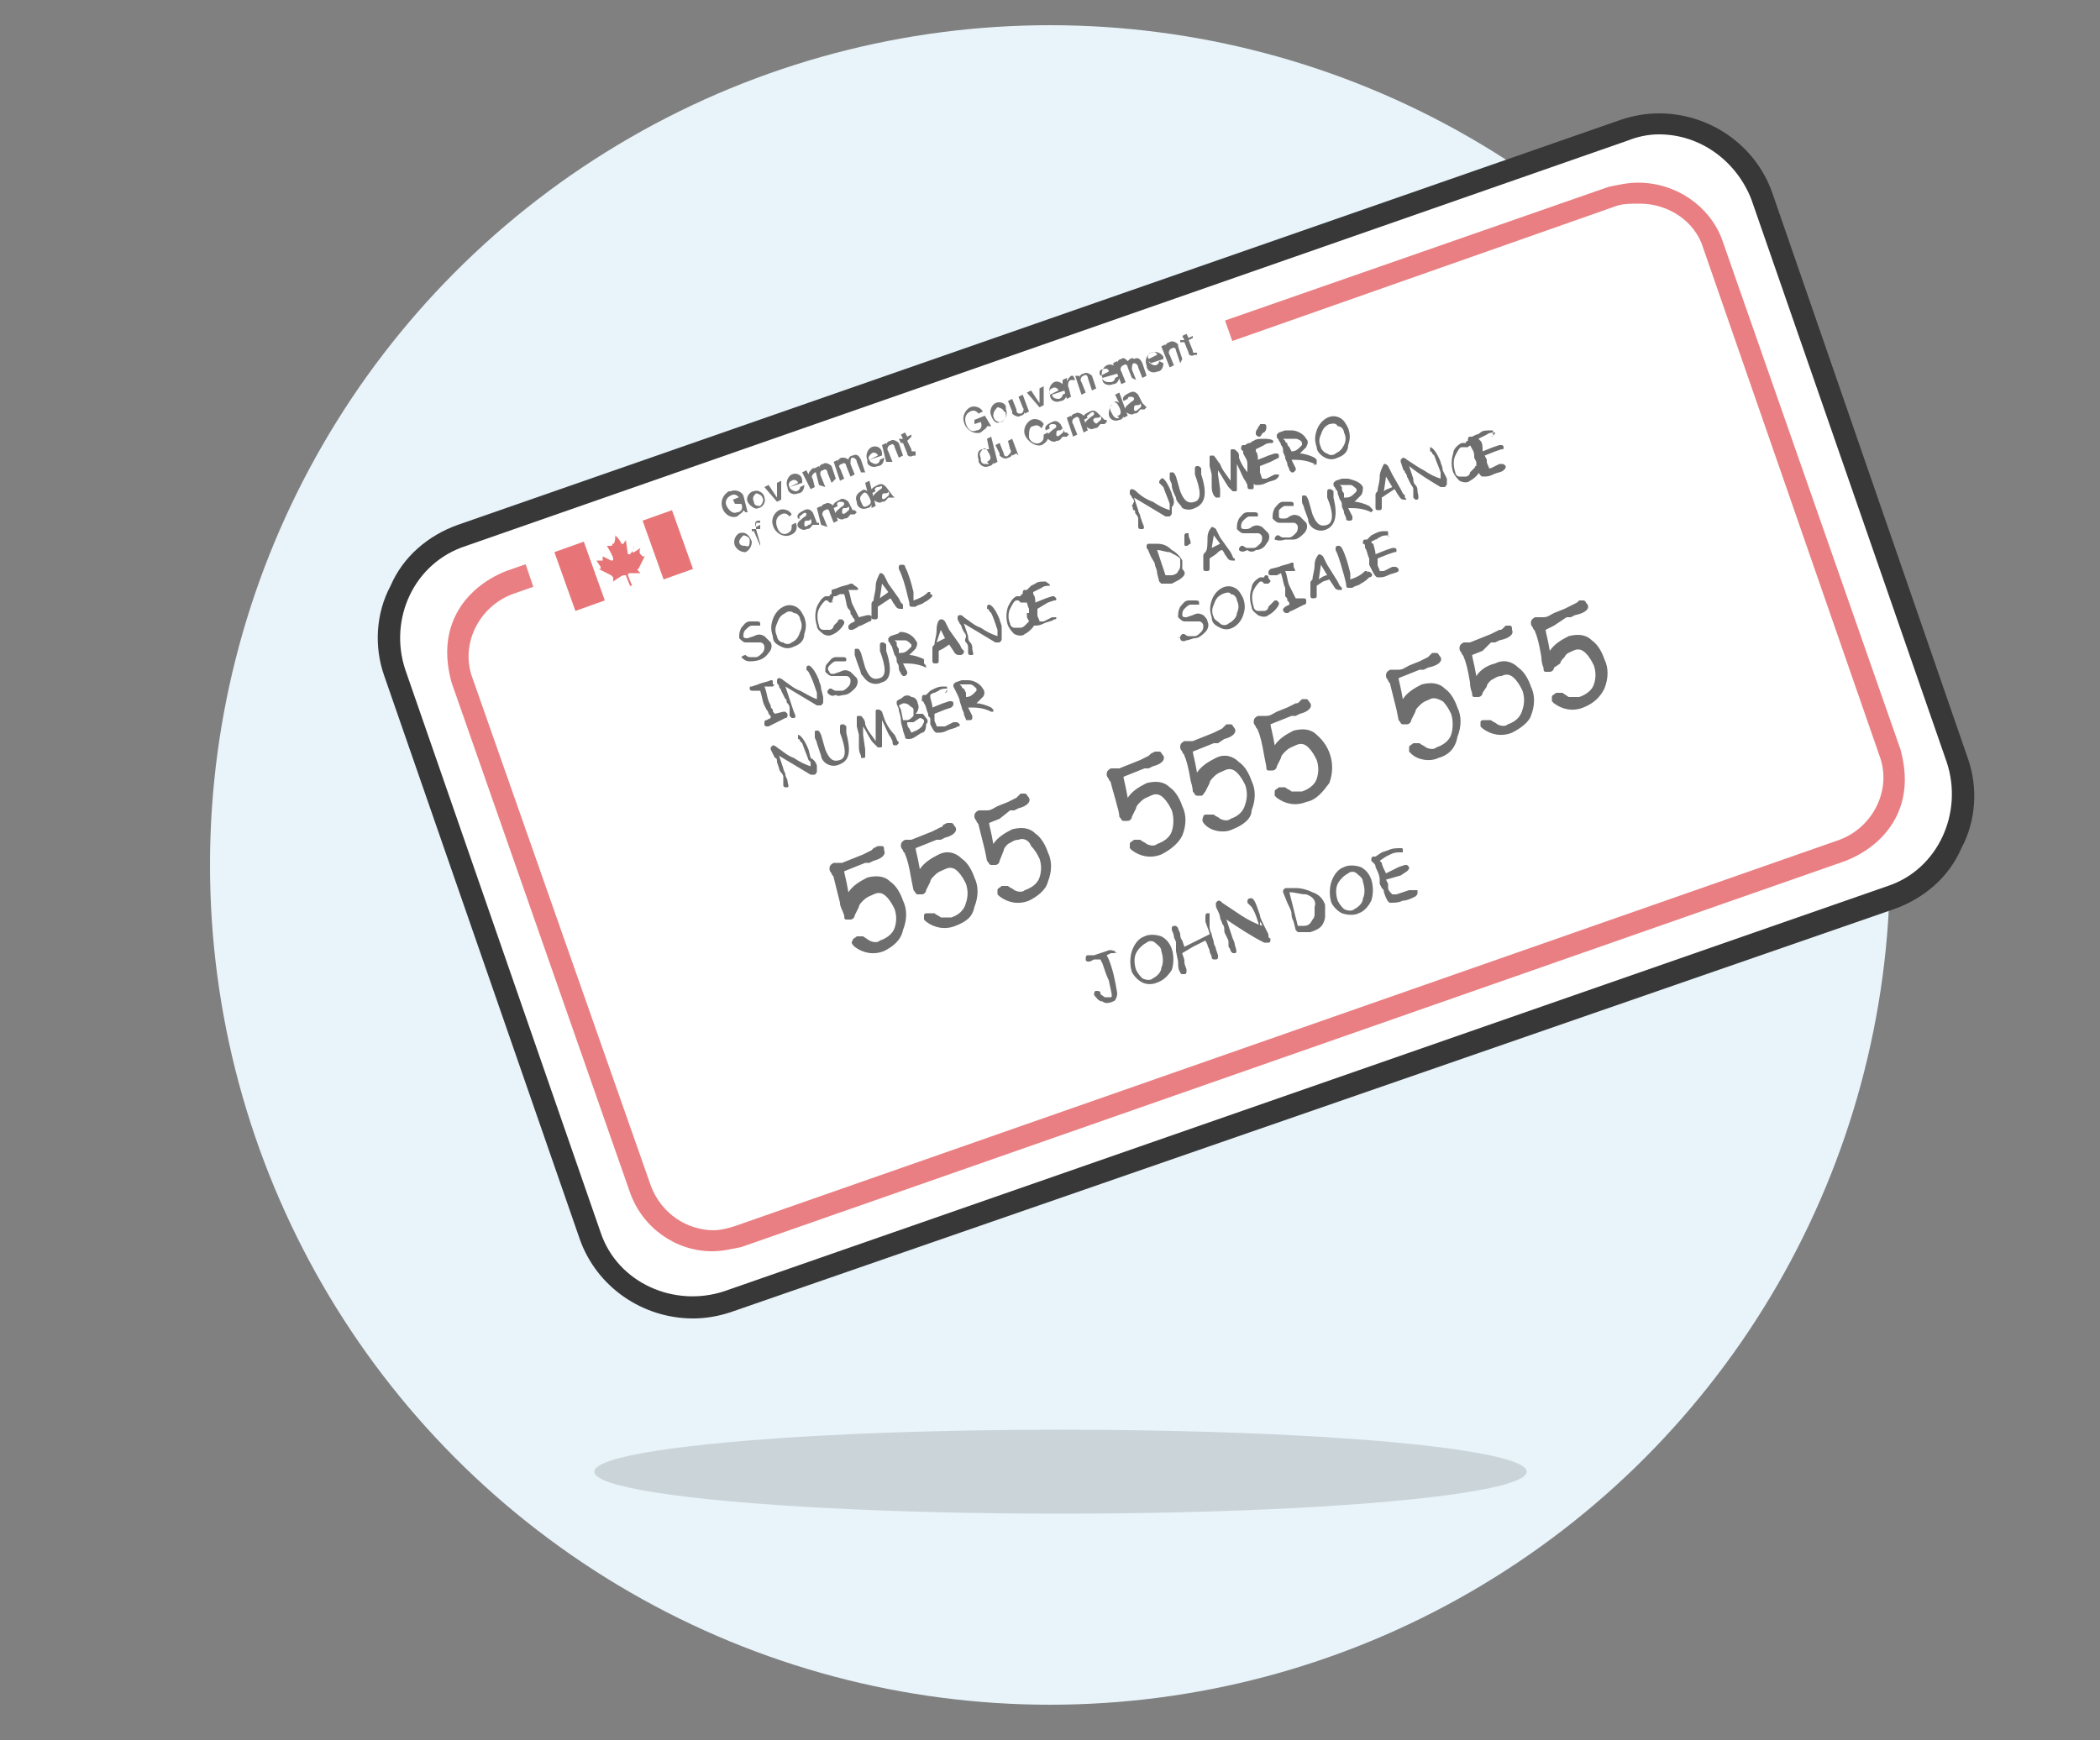 <svg version="1.1" id="Layer_1" xmlns="http://www.w3.org/2000/svg" x="0" y="0" viewBox="0 0 100 82.9" style="enable-background:new 0 0 100 82.9" xml:space="preserve"><rect x="0" y="0" width="100" height="82.9" fill="#808080" stroke="none"/><style>.st2{fill:#fff}.st6{fill:#6e6e6e}</style><g id="Layer_2_1_"><g id="Background"><circle id="New_Symbol_1-8" cx="50" cy="41.2" r="40" style="fill:#e8f4fa"/></g></g><g id="Multicolor"><ellipse cx="50.5" cy="70.1" rx="22.2" ry="2" style="opacity:.15;fill:#231f20;enable-background:new"/><path class="st2" d="M33 62.3c-2.2 0-4.1-1.4-4.9-3.4L18.8 32c-.9-2.7.5-5.6 3.2-6.6L77.3 6.2c.6-.2 1.1-.3 1.7-.3 2.2 0 4.1 1.4 4.9 3.5l9.3 26.8c.9 2.7-.5 5.6-3.2 6.5L34.7 62c-.6.2-1.1.3-1.7.3z"/><path d="M79 6.4c2 0 3.7 1.3 4.4 3.1l9.3 26.8c.8 2.4-.4 5.1-2.8 5.9L34.5 61.5c-2.4.8-5.1-.4-5.9-2.8l-9.3-26.8c-.8-2.4.4-5.1 2.9-5.9L77.5 6.7c.5-.2 1-.3 1.5-.3m0-1c-.6 0-1.2.1-1.8.3L21.8 25c-1.4.5-2.6 1.5-3.2 2.9-.7 1.3-.8 2.9-.3 4.3L27.6 59c.8 2.3 3 3.8 5.4 3.8.6 0 1.2-.1 1.8-.3l55.4-19.2c1.4-.5 2.6-1.5 3.2-2.9.7-1.3.8-2.9.3-4.3L84.4 9.2c-.8-2.3-3-3.8-5.4-3.8z" style="fill:#383838"/><g style="opacity:.5"><path class="st2" d="M33.9 59c-1.6 0-2.9-1-3.5-2.4L22 32.3c-.7-1.9.3-4 2.2-4.6L76.9 9.4c.4-.1.8-.2 1.2-.2 1.6 0 2.9 1 3.5 2.5L90 35.9c.7 1.9-.3 4-2.2 4.6L35.1 58.8c-.4.2-.8.2-1.2.2z"/><path d="M78.1 9.7c1.3 0 2.6.8 3 2.1L89.5 36c.6 1.6-.3 3.4-1.9 4L35 58.4c-.3.1-.7.2-1 .2-1.3 0-2.5-.8-3-2.1l-8.5-24.2c-.6-1.6.3-3.4 1.9-4L77 9.8c.3-.1.7-.1 1.1-.1m-.1-1c-.5 0-.9.1-1.4.2L24.1 27.2c-1 .4-1.9 1.1-2.4 2.1s-.5 2.1-.2 3.2L30 56.8c.6 1.7 2.2 2.8 3.9 2.8.5 0 .9-.1 1.4-.2L87.9 41c1-.4 1.9-1.1 2.4-2.1s.5-2.1.2-3.2L82 11.4c-.6-1.6-2.2-2.7-4-2.7z" style="fill:#d40005"/></g><path class="st2" d="m24.8 26.2 33.3-11.6 1.8 5.1-33.4 11.5-1.7-5z"/><path class="st6" d="M35.3 31.3c0-.1 0-.1 0 0 .1-.1.2-.1.2-.1s.1.1.2.1h.3c.1 0 .2-.1.3-.2.1-.1.1-.2.1-.3 0-.1-.1-.2-.2-.2h-.7c-.1 0-.2-.1-.3-.2 0-.2 0-.3.1-.5.1-.1.2-.3.4-.3h.3c.1 0 .2 0 .2.1v.1h-.4c-.1 0-.2.1-.3.2-.1.1-.1.2-.1.3 0 .1.1.1.2.1l.3-.1c.2-.1.3-.1.5 0l.3.3c.1.2 0 .4-.1.5-.2.3-.5.4-.9.4-.2 0-.3-.1-.4-.2zm2.5-.5c-.2.1-.4.1-.6 0-.2-.1-.4-.2-.4-.5-.1-.3-.1-.5 0-.8.1-.3.3-.5.5-.6.2-.1.4-.1.6 0 .2.1.3.3.4.5.1.3.1.5 0 .8 0 .3-.2.5-.5.6zm-.4-1.6c-.2.1-.3.2-.4.5-.1.2-.1.4 0 .6 0 .1.1.3.3.3.1.1.3.1.4 0 .2-.1.3-.2.4-.5.1-.2.1-.4 0-.6 0-.1-.1-.3-.3-.3-.1-.1-.3-.1-.4 0zm2.2-.5h-.1l-.1-.1h-.1c-.1.1-.2.2-.3.4-.1.2-.1.5 0 .8 0 .1.1.2.2.2h.3c.1 0 .2-.1.2-.2l.2-.2s0-.1.1-.1h.1l.1.1v.1c-.1.2-.3.4-.5.5-.2.1-.3.1-.5 0-.1-.1-.3-.2-.3-.4-.1-.3-.1-.6 0-.9.1-.2.2-.4.4-.5h.2s0-.1.1-.1c0 0 .1 0 .1.1l-.1.3c.1-.1.1 0 0 0zm1.2-.6h-.4c.1.2.1.5.2.7l.1.2.1.2.1.2.4-.1h.1s.1 0 .1.1v.1s0 .1-.1.1l-.2.1-.2.1c-.1 0-.2.1-.2.1l-.2.1h-.1s-.1 0-.1-.1v-.1l.1-.1.2-.1c0-.1 0-.1-.1-.2 0-.1-.1-.1-.1-.2s0-.1-.1-.2-.1-.4-.2-.7H40l-.2.1h-.1s-.1 0-.1-.1v-.2l.3-.1c.2-.1.4-.1.6-.2.1 0 .1 0 .2.1.2.1.2.2.1.2zm2.1.9c-.1 0-.2 0-.3-.2-.1-.1-.1-.2-.2-.3l-.3.2-.3.2v.5s0 .1-.1.1h-.1s-.1 0-.1-.1v-.6c0-.1 0-.1.1-.2 0-.2.1-.4.1-.7 0-.2.1-.4.2-.6.1 0 .1 0 .2.1l.2.4.5.7.1.2.1.1v.2h-.1zm-.9-1.2-.1.7c.1-.1.3-.2.4-.3l-.3-.4zm2.4.6c-.1.1-.2.2-.4.3-.1.1-.3.1-.4.2h-.2c-.1 0-.1-.1-.1-.2l-.1-.4c-.1-.4-.2-.8-.4-1.2V27s0-.1.1-.1h.1s.1 0 .1.1c.2.4.3.8.4 1.2v.4c.3-.1.5-.2.7-.4h.1v.1s.1 0 .1.1zm-7.6 4.3h-.4c.1.2.1.4.2.7l.1.2c0 .1 0 .1.1.2 0 .1 0 .1.1.2l.4-.1h.1l.1.1v.1s0 .1-.1.1l-.2.1-.2.1-.2.1-.2.1h-.1s-.1 0-.1-.1v-.1s0-.1.1-.1l.2-.1c0-.1 0-.1-.1-.2 0 0 0-.1-.1-.2l-.1-.2c-.1-.2-.1-.4-.2-.7h-.4s-.1 0-.1-.1 0-.1.1-.1l.3-.1c.2-.1.4-.1.6-.2.1 0 .1 0 .1.1v.1c.1 0 .1 0 0 .1zm2.4.5v.2c0 .1 0 .1-.1.2h-.2l-1.5-.9.1.3.1.3.1.3.1.3c.1.2.1.3 0 .3h-.1l-.1-.1v-.4s0-.1-.1-.2 0-.2-.1-.2l-.1-.2-.1-.2c0-.1-.1-.1-.1-.2s-.1-.1-.1-.2v-.1s0-.1.1-.1c0 0 .1 0 .2.1.3.2.5.4.8.5.2.1.5.3.8.4V33c-.1-.3-.2-.6-.3-.8l-.1-.2-.1-.1c0-.1 0-.2.1-.2s.3.2.5.7c0 .1.1.2.1.4l.1.4zm.2-.2c0-.1 0-.1.1-.2h.1s.1.1.2.1h.3c.1 0 .2-.1.3-.2.1-.1.1-.2.1-.3 0-.1-.1-.2-.2-.2h-.7c-.1 0-.2-.1-.3-.2 0-.2 0-.3.1-.4.1-.1.2-.3.4-.3h.3c.1 0 .2 0 .2.1s0 .1-.1.1h-.4c-.1 0-.2.1-.3.2-.1.1-.1.2 0 .3 0 .1.1.1.2.1l.3-.1c.2-.1.3-.1.5 0l.3.3c.1.2 0 .4-.1.5-.1.1-.3.3-.5.3-.1 0-.3.1-.4 0-.2.1-.3 0-.4-.1zm2.6-.5c-.2.1-.4.1-.6 0-.2-.1-.3-.3-.4-.4 0-.1-.1-.3-.2-.6l-.1-.3V31c0-.1 0-.1.1-.1s.1 0 .2.2l.2.7c.2.5.4.6.7.5s.3-.5 0-1.3V30.7s0-.1.1-.1.1 0 .2.1V31c.3.9.2 1.4-.2 1.5zm2.1-.7c-.1 0-.1 0 0 0-.4-.2-.8-.2-1.1-.2l.1.2.1.2v.1l-.1.1H43l-.1-.1c0-.1-.1-.1-.1-.3s-.1-.2-.1-.3 0-.2-.1-.3l-.1-.3s0-.1-.1-.2c0-.1-.1-.1-.1-.2v-.1l.1-.1.3-.1c.1 0 .1-.1.2-.1.3 0 .6.2.7.4.1.1.1.2 0 .4l-.3.3c.2 0 .5.1.7.2v.2c.1.1.1.1.1.2zm-1.3-1.3h-.2l.1.1v.1c0 .1.1.2.1.2v.2h.1c.2 0 .3-.1.4-.2l.1-.1v-.1c-.1-.1-.2-.2-.3-.2h-.3zm2.9.7c-.1 0-.2 0-.3-.2l-.2-.3-.3.2-.2.1v.5s0 .1-.1.1h-.1s-.1 0-.1-.1v-.6c0-.1 0-.1.1-.2 0-.2.1-.4.1-.7s.1-.5.2-.5.1 0 .2.1l.2.4.5.7.1.2.1.1v.1c-.1.1-.1.1-.2.1zm-.9-1.2-.2.6.4-.2-.2-.4zm2.9.2v.2c0 .1 0 .1-.1.2h-.2l-1.5-.9.1.3.1.3c0 .1 0 .2.1.3s.1.2.1.3.1.3 0 .3h-.1s-.1 0-.1-.1V30.8s0-.1-.1-.2 0-.2 0-.3c0-.1-.1-.2-.1-.2l-.1-.2c0-.1-.1-.2-.1-.2l-.1-.2v-.1s0-.1.1-.1.1 0 .2.1c.3.2.5.4.8.5.3.2.5.3.8.4V30c-.1-.3-.2-.6-.3-.8l-.1-.1s0-.1-.1-.1c0-.1 0-.2.1-.2s.3.2.5.7c0 .1.1.2.1.4v.3zm1-1.5h-.1l-.1-.1h-.1c-.1 0-.2.2-.3.4-.1.2-.1.5 0 .7 0 .1.1.2.2.2h.3c.1 0 .2-.1.2-.1l.2-.2s0-.1.1-.1h.1s.1 0 .1.1v.1c-.1.2-.3.4-.5.5-.1.1-.3.1-.5 0-.1-.1-.2-.2-.3-.4-.1-.3-.1-.6 0-.9.1-.2.2-.4.4-.5h.2s0-.1.1-.1.1 0 .1.1.1.1.1.2v.1h-.2zm1.3-.8c-.1 0-.3 0-.4.1l-.2.1-.2.1v.1c.1.1.1.3.1.4l.5-.2.3-.1h.1l.1.1c0 .1 0 .1-.1.1l-.3.1-.5.3v.3c0 .1.1.2.1.3h.2l.2-.1.2-.1h.2c0 .1 0 .1-.1.1-.1.1-.3.1-.5.2s-.3.1-.5.1c-.1 0-.2-.2-.3-.4v-.2h.1V29c-.1-.2-.1-.4-.2-.5v-.1s0-.1-.1-.1c0-.1 0-.2.1-.2h.1l.2-.2.2-.1c.1-.1.3-.1.5-.1.1.1.2.1.2.2zm-11.1 8.6v.2c0 .1 0 .1-.1.2h-.2l-1.5-.9.1.3.1.3c0 .1.1.2.1.3s.1.2.1.3.1.3 0 .3h-.1s-.1 0-.1-.1V37s0-.1-.1-.2-.1-.2-.1-.2l-.1-.3c0-.1 0-.2-.1-.2l-.1-.2-.1-.2v-.1l.1-.1s.1 0 .2.1c.3.2.5.4.8.5.3.2.5.3.8.4v-.2l-.1-.1c-.1-.3-.2-.5-.3-.8l-.1-.1s0-.1-.1-.1V35c.1 0 .3.2.5.7l.1.4c.2.1.3.3.3.4zm1.1-.1c-.2.1-.4.1-.6 0-.2-.1-.3-.3-.3-.4l-.2-.6c0-.1-.1-.2-.1-.3v-.2c0-.1 0-.1.1-.1s.1 0 .2.2l.2.7c.2.5.4.6.7.5s.3-.5 0-1.3V34.6s0-.1.1-.1.1 0 .2.1V34.9c.2.8.2 1.3-.3 1.5zm2.7-.9h-.1c-.1 0-.1-.1-.1-.2l-.1-.2c-.1-.1-.2-.4-.4-.8v1.2c0 .1 0 .1-.1.1h-.1l-.1-.1-.1-.1c-.2-.2-.3-.5-.5-.8v.4l.1.7v.3c0 .1 0 .1-.1.1H41V36c-.1-.2-.1-.3-.1-.5V35l-.1-.4v-.4c0-.1 0-.1.1-.1h.1c.1.1.2.2.2.4.1.3.3.5.5.8v-1.4c0-.1 0-.1.1-.1s.1 0 .2.1l.1.3c.1.3.3.6.5.8l.1.2c0 .1.1.1.1.2l-.1.1c.1 0 .1 0 0 0zm1.2-.6c-.2.1-.4.3-.6.3h-.1s-.1 0-.1-.1l-.1-.3c0-.1-.1-.3-.1-.5s-.1-.4-.1-.5c0-.1-.1-.2-.1-.3v-.1c.1-.1.2-.1.3-.2.1-.1.3-.1.4 0 .2 0 .3.2.3.3.1.2 0 .4-.1.5h.3c.1 0 .1.1.2.2s.1.2 0 .3c0 .3-.1.4-.2.4zm-.9-1.4-.2.1.1.2.1.5h.2c.1 0 .2-.1.3-.2v-.3c0-.1-.1-.1-.2-.2s-.2-.1-.3-.1zm.5.9h-.3c0 .1 0 .2.1.3l.1.2c.2-.1.3-.1.5-.3l.1-.2v-.1s-.1-.1-.2-.1l-.3.2zm1.6-1.6c-.1 0-.3 0-.4.1l-.2.1c-.1 0-.2.1-.2.1v.1c0 .1.1.3.1.5l.5-.2.3-.1h.1s.1 0 .1.1 0 .1-.1.2l-.3.1-.5.2V34.3c0 .1.1.2.1.3h.4l.2-.1.2-.1h.1c.1 0 .1 0 .2.1 0 .1 0 .1-.1.1-.1.1-.3.1-.5.2s-.3.1-.5.1c-.1 0-.2-.2-.3-.4v-.2c0-.1 0-.1-.1-.2V34c-.1-.2-.1-.4-.2-.5 0 0 0-.1-.1-.1v-.1c0-.1 0-.2.1-.2h.1l.2-.2.2-.1c.2-.1.3-.1.5-.1.1 0 .1 0 .1.1v.1c0 .1-.1.1-.1.1s.1-.1.1-.2zm2.1 1.1c-.4-.2-.7-.2-1.1-.2l.1.2.1.2v.1s0 .1-.1.1H46c0-.1-.1-.2-.1-.3s-.1-.2-.1-.3l-.1-.3c0-.1-.1-.3-.1-.3l-.1-.2-.1-.2v-.1l.1-.1.3-.1h.3c.3 0 .6.2.7.4.1.1.1.3 0 .4l-.3.3c.2 0 .5.1.7.2l.1.1v.1h-.1zm-1.3-1.3h-.2l.1.1s0 .1.1.1l.1.2v.2c.2 0 .3-.1.4-.2l.1-.1v-.1c-.1-.1-.2-.2-.3-.2h-.3zm9.9-8.4v.2c0 .1 0 .1-.1.2h-.2l-1.5-.9.1.3.1.3c0 .1.1.2.1.3l.1.3c.1.2.1.3 0 .3h-.1s-.1 0-.1-.1v-.4s0-.1-.1-.2 0-.2-.1-.2 0-.1-.1-.2l.1-.2c0-.1 0-.1-.1-.2 0-.1-.1-.1-.1-.2v-.1s0-.1.1-.1c0 0 .1 0 .2.1.2.2.5.4.8.5.3.2.5.3.8.4V24c-.1-.3-.2-.5-.3-.8l-.1-.1-.1-.1c0-.1 0-.1.1-.2s.3.2.5.7c0 .1.1.2.1.4s-.1.2-.1.3zm1.1 0c-.2.1-.4.1-.6 0-.1-.2-.3-.3-.3-.5-.1-.2-.2-.4-.2-.6 0-.1-.1-.2-.1-.3v-.2c0-.1 0-.1.1-.1s.1 0 .2.2l.2.7c.2.5.4.6.7.5s.3-.5 0-1.3V22.3s0-.1.1-.1.1 0 .2.1V22.6c.3.9.2 1.4-.3 1.6zm2.7-.9h-.1c-.1 0-.1-.1-.1-.2l-.1-.2c-.1-.1-.2-.4-.4-.8v1.2c0 .1 0 .1-.1.1h-.1l-.1-.1-.1-.1c-.2-.3-.3-.5-.5-.8v.2l.1.7v.3c0 .1 0 .1-.1.1h-.1l-.1-.1c-.1-.2-.1-.3-.1-.5v-.5l-.1-.4v-.4c0-.1 0-.1.1-.1h.1c.1.1.2.3.3.4.1.3.3.5.5.8v-1.4c0-.1 0-.1.1-.1s.1 0 .2.1.1.1.1.3c.1.3.3.6.5.8l.1.2.1.2v.1c0 .2 0 .2-.1.2zm1-2.2c-.1 0-.3 0-.4.1l-.2.1-.2.1v.1c.1.1.1.3.1.4l.5-.2.3-.1h.1s.1 0 .1.1v.1l-.4.2-.5.2V22.5l.1.3h.2l.2-.1.2-.1h.2c0 .1 0 .1-.1.2s-.3.1-.5.2-.3.1-.5.1c-.1 0-.2-.2-.3-.4l-.1-.2v-.4c0-.2-.1-.3-.2-.5v-.1l-.1-.1c0-.1 0-.2.1-.2h.1c.1-.1.2-.1.2-.1.1 0 .1-.1.2-.1.1-.1.3-.1.5-.1.4 0 .5.1.4.2.1 0 .1 0 0 0zm-.6-.3s-.1 0 0 0c-.1 0-.1 0-.2-.1v-.1c0-.1.1-.2.1-.2 0-.1.1-.1.1-.2h.2s.1 0 .1.1v.1c0 .1-.1.2-.1.2-.1 0-.1.1-.2.2zm2.6 1.3c0 .1-.1.1 0 0-.4-.2-.8-.2-1.1-.2l.1.2.1.2v.1l-.1.1h-.1l-.1-.1c0-.1-.1-.2-.1-.3 0-.1-.1-.2-.1-.3 0-.1-.1-.2-.1-.3 0-.1 0-.2-.1-.3 0 0 0-.1-.1-.2 0-.1-.1-.1-.1-.2v-.1l.1-.1.3-.1h.3c.3 0 .6.2.7.4.1.1.1.2 0 .4l-.3.3c.2 0 .5.1.7.2l.1.1v.1c0 .1 0 .2-.1.1 0 .1 0 0 0 0zm-1.3-1.2h-.2l.1.1s0 .1.1.1c0 .1 0 .1.1.2l.1.2c.2 0 .3-.1.4-.2l.1-.1v-.1c0-.1-.2-.2-.3-.2h-.4zm2.4.9c-.2.1-.4.1-.6 0-.2-.1-.4-.3-.4-.5-.1-.3-.1-.5 0-.8.1-.3.3-.5.5-.6.2-.1.4-.1.6 0 .2.1.3.3.4.5.1.3.1.5 0 .8 0 .3-.2.5-.5.6zm-.4-1.6c-.2.1-.3.2-.4.5-.1.2-.1.4 0 .6 0 .1.2.3.3.3.1.1.3.1.4 0 .2-.1.3-.2.4-.4.1-.2.1-.4 0-.6 0-.1-.1-.3-.3-.3-.1-.2-.3-.1-.4-.1zm-7 7.3c-.1.1-.3.2-.5.3h-.5l-.1-.1-.1-.4c0-.2-.1-.3-.1-.4s-.1-.2-.2-.4-.1-.3-.2-.4V26s0-.1.1-.1h.4c.3 0 .5.1.7.3.2.1.4.3.5.5v.4c.2.2.1.3 0 .4zm-.6-1.2c-.2 0-.4-.1-.6-.1l.1.3.1.3.2.6h.3c.1 0 .3-.1.3-.2.1-.1.1-.2.1-.3v-.3c-.1-.1-.3-.2-.5-.3zm.8-.3c-.1 0-.1 0-.1-.1v-.4s0-.1.1-.1h.1v.1c0 .1.1.2.1.4-.1 0-.1.1-.2.1zm2.2.7c-.1 0-.2 0-.3-.2-.1-.1-.1-.2-.2-.3-.1 0-.2.1-.3.2l-.3.2v.5s0 .1-.1.1h-.1s-.1 0-.1-.1v-.6c0-.1 0-.1.1-.2s.1-.4.1-.7.2-.5.2-.5.1 0 .2.1l.2.4.5.7.1.2c0 .1.1.1.1.1v.1h-.1zm-.9-1.2-.1.6.4-.2-.3-.4zm1.2.7c0-.1 0-.1.1-.2h.1s.1.1.2.1h.3c.1 0 .2-.1.3-.2.1-.1.1-.2.1-.3 0-.1-.1-.2-.2-.2h-.7c-.1 0-.2-.1-.3-.2 0-.2 0-.3.1-.5.1-.1.2-.3.4-.3h.3c.1 0 .2 0 .2.1v.1h-.4c-.1 0-.2.1-.3.2-.1.1-.1.2-.1.3 0 .1.1.1.2.1s.2 0 .3-.1c.2-.1.3-.1.5 0l.3.3c.1.2 0 .4-.1.5-.1.2-.3.3-.5.3-.1.1-.3.1-.4 0-.2.1-.3.1-.4 0zm1.7-.5c-.1-.1-.1-.1 0 0 0-.1 0-.1.1-.2h.1s.1.1.2.1h.3c.1 0 .2-.1.3-.2.1-.1.1-.2.1-.3 0-.1-.1-.2-.2-.2h-.7c-.1 0-.2-.1-.3-.2 0-.2 0-.3.1-.5.1-.1.2-.3.4-.3h.3c.1 0 .2 0 .2.1v.1h-.4c-.1 0-.2.1-.3.2v.3c0 .1.1.1.2.1s.2 0 .3-.1c.2-.1.3-.1.5 0l.3.3c.1.2 0 .4-.1.5-.1.1-.3.3-.5.3h-.4c-.3.1-.5 0-.5 0zm2.5-.5c-.2.1-.4.1-.6 0-.2-.1-.3-.3-.3-.4 0-.1-.1-.3-.2-.6 0-.1-.1-.2-.1-.3v-.2c0-.1 0-.1.1-.1s.1 0 .2.2l.2.7c.2.5.4.6.7.5s.3-.6 0-1.3V23.4s0-.1.1-.1.1 0 .2.1V23.7c.2.8.1 1.3-.3 1.5zm2.1-.8c-.1 0-.1 0 0 0-.4-.2-.8-.2-1.1-.2l.1.2.1.2v.1s0 .1-.1.1h-.1s-.1 0-.1-.1-.1-.2-.1-.3-.1-.2-.1-.3 0-.2-.1-.3l-.1-.3c0-.1 0-.1-.1-.2 0-.1-.1-.1-.1-.2V23l.1-.1.3-.1h.3c.4.1.6.2.7.4 0 .1 0 .3-.1.4l-.3.3c.2 0 .5.1.7.2l.1.1c.1.1.1.1 0 .2.1 0 0 0 0 0zM64 23.1h-.2l.1.1v.1c0 .1.1.2.1.2v.2h.1c.2 0 .3-.1.4-.2l.1-.1v-.1c-.1-.1-.2-.2-.3-.2H64zm2.9.7c-.1 0-.2 0-.3-.2-.1-.1-.1-.2-.2-.3l-.3.2-.3.2v.5s0 .1-.1.1h-.1s-.1 0-.1-.1v-.6c0-.1 0-.1.1-.2 0-.2.1-.4.1-.7 0-.2.1-.4.2-.6.1 0 .1 0 .2.1l.2.4.4.7.1.2.1.1v.1c.1.1.1.1 0 .1zm-.9-1.1-.1.7c.1-.1.2-.1.4-.2l-.3-.5zm2.9.1v.2c0 .1 0 .1-.1.2h-.2c-.5-.3-1-.6-1.5-1l.1.3.1.3c0 .1 0 .2.1.3s.1.2.1.3.1.3 0 .4h-.1l-.1-.1v-.4s0-.1-.1-.2l-.1-.2-.1-.2c0-.1-.1-.2-.1-.2 0-.1-.1-.1-.1-.2l-.1-.3v-.1l.1-.1s.1 0 .2.1c.3.2.6.4.8.5.3.2.5.3.8.4v-.3c-.1-.3-.2-.5-.3-.8l-.1-.1s0-.1-.1-.1v-.2c.1 0 .3.2.5.7 0 .1.1.2.1.4l.2.4zm1-1.5H69.6c-.1 0-.2.2-.3.4-.1.2-.1.5 0 .8 0 .1.1.2.2.2h.3c.1 0 .2-.1.2-.2l.2-.2c.1-.1 0-.1.1-.1h.1s.1 0 .1.1v.1c-.1.2-.3.4-.5.5-.1.1-.3.1-.5 0-.1-.1-.2-.2-.3-.4-.1-.3-.1-.6 0-.9 0-.2.2-.4.4-.5h.2s0-.1.1-.1.1 0 .1.1.1.1.1.2c-.1-.1-.1-.1-.2 0 .1 0 0 0 0 0zm1.3-.7c-.1 0-.3 0-.4.1l-.2.1-.2.1.1.1c.1.1.1.3.1.5l.5-.2.3-.1h.1s.1 0 .1.1 0 .1-.1.1l-.3.1-.5.2.1.2v.1c0 .1.1.2.1.3h.1l.2-.1.2-.1h.1c.1 0 .1 0 .2.1 0 .1 0 .1-.1.2s-.3.1-.5.2-.3.1-.5.1c-.1 0-.2-.2-.3-.4V22l-.1-.2v-.1c0-.2-.1-.3-.2-.5l-.1-.1V21c0-.1 0-.2.1-.2h.1l.2-.1c.1 0 .2-.1.2-.1.1-.1.3-.1.5-.1.1 0 .1 0 .1.1v.1c0 .1-.1.1-.1.1.2-.1.2-.2.2-.2zm-15 9.8c-.1 0-.1-.1 0 0 0-.1 0-.1.1-.2h.1s.1.1.2.1h.3c.1 0 .2-.1.3-.2.1-.1.1-.2.1-.3 0-.1-.1-.2-.2-.2h-.7c-.1 0-.2-.1-.3-.2 0-.2 0-.3.1-.5.1-.1.2-.3.4-.3h.3c.1 0 .2 0 .2.1v.1h-.4c-.1 0-.2.1-.3.2-.1.1-.1.2-.1.3 0 .1.1.1.2.1l.3-.1c.2-.1.3-.1.5 0 .1.1.2.2.2.3.1.2 0 .4-.1.5-.1.1-.3.3-.5.3-.1 0-.3.1-.4.1-.2.1-.3 0-.3-.1zm2.5-.5c-.2.1-.4.1-.6 0-.2-.1-.4-.2-.4-.5-.1-.3-.1-.5 0-.8.1-.3.3-.5.5-.6.2-.1.4-.1.6 0 .2.1.3.3.4.5.1.3.1.5 0 .8-.1.3-.3.5-.5.6zm-.5-1.6c-.2.1-.3.2-.4.5-.1.2-.1.4 0 .6 0 .1.2.2.3.3.1.1.3.1.4 0 .2-.1.4-.3.4-.5.1-.2.1-.4 0-.6 0-.1-.1-.3-.3-.3 0-.1-.2-.1-.4 0zm2.2-.5h-.2l-.1-.1H60c-.1.1-.2.2-.3.4-.1.2-.1.5 0 .8 0 .1.1.2.2.2h.3c.1 0 .2-.1.2-.2l.2-.2.1-.1h.1l.1.1v.1c-.1.2-.3.4-.5.5-.1.1-.3.1-.5 0-.1-.1-.3-.2-.3-.4-.1-.3-.1-.6 0-.9 0-.2.2-.4.4-.5h.2s0-.1.1-.1c0 0 .1 0 .1.1s.1.1.1.2l-.1.1c.1 0 .1 0 0 0zm1.2-.6h-.4c.1.2.1.5.2.7l.1.2.1.2.1.2h.4s.1 0 .1.1v.1s0 .1-.1.1l-.2.1-.2.1-.2.1c-.1 0-.1.1-.2.1h-.1l-.1-.1V29l.1-.1.2-.1c0-.1 0-.1-.1-.2 0-.1 0-.1-.1-.2V28c-.1-.2-.1-.4-.2-.7l-.2.1H60.5s-.1 0-.1-.1 0-.1.1-.2l.4-.1c.2-.1.4-.1.6-.2.1 0 .1 0 .1.1v.1c.1.2.1.2 0 .2zm2.2.9c-.1 0-.2 0-.3-.2l-.2-.3-.3.1-.3.2v.5c0 .1-.1.1-.2.1 0 0-.1 0-.1-.1v-.6c0-.1 0-.1.1-.2 0-.2.1-.4.1-.7s.2-.5.2-.5.1 0 .2.1l.2.4.5.8.1.2.1.1v.1h-.1zm-.9-1.2-.1.7c.1-.1.3-.2.4-.2l-.3-.5zm2.3.6c-.1.1-.2.2-.4.3-.1.1-.3.1-.4.2h-.2c-.1 0-.1-.1-.1-.2l-.1-.4c-.1-.3-.2-.8-.4-1.2v-.1s0-.1.1-.1h.1l.1.1c.2.4.3.8.4 1.2v.3c.3-.1.5-.2.7-.4h.1v.1c0-.1.1-.1.2 0s0 .2-.1.2zm.9-2c-.1 0-.3 0-.4.1-.1 0-.1.1-.2.1l-.2.1s0 .1.1.1c0 .1.1.3.1.5l.5-.2.3-.1h.1s.1 0 .1.1 0 .1-.1.1l-.3.1-.5.2v.3c0 .1.1.2.1.3h.2l.2-.1.2-.1h.1c.1 0 .1 0 .2.1v.1c-.1.1-.3.1-.5.2s-.3.1-.5.1c-.1 0-.2-.2-.3-.4l-.1-.2V26.6c-.1-.2-.1-.4-.2-.5V26s0-.1-.1-.1c0-.1 0-.2.1-.2h.1l.2-.2.2-.1c.2-.1.3-.1.5-.1.1 0 .1 0 .1.1v.1c.1.1 0 .1 0 0z"/><path d="m33 27.1-1.4.5-1-2.8 1.4-.5 1 2.8zm-3.7-1.6s0 .4-.1.4 0 .1-.1.1h-.2s.3.5.3.6 0 .1-.1.1l-.4-.2v.2h-.3l.2.3v.1h-.1l.6.3.1.1v.2s.4-.3.5-.3h.1l.2.5h.1l-.2-.5s0-.1.1-.1h.5l-.1-.1c-.1-.1 0-.1 0-.1l.3-.6h-.1l-.1-.1c-.1-.1 0-.3 0-.3l-.3.2h-.1l.1-.3c0 .1-.1.3-.2.4h-.1l-.1-.7c0 .1-.1.1-.1.2h-.1c-.1-.2-.2-.3-.3-.4zm-.5 3.1-1-2.8-1.4.5 1 2.8 1.4-.5z" style="opacity:.54;fill:#d40005;enable-background:new"/><path d="M35.6 24.4h-.1l-.1-.1c0 .1-.2.2-.3.3-.3.1-.6-.1-.7-.4-.1-.3 0-.6.3-.8h.1c.2-.1.5 0 .6.2l-.2.1c-.1-.1-.2-.2-.4-.1s-.3.3-.2.5c.1.2.3.4.5.3.2 0 .3-.2.2-.4H35l-.1-.2.5-.2.2.8zm0-.5c-.1-.2.1-.5.3-.5.2-.1.5.1.5.3.1.2-.1.5-.3.5-.1.1-.4-.1-.5-.3.1 0 .1 0 0 0zm.7-.2c0-.1-.2-.2-.3-.2-.1.1-.2.2-.1.4 0 .2.2.2.3.2.1-.1.2-.3.1-.4zm.1-.5.2-.1.4.6V23l.2-.1v.9l-.2.1-.6-.7zm1.2 0c0 .1.2.2.3.2.1 0 .2-.1.2-.2l.2-.1c0 .2-.1.4-.3.4-.2.1-.5 0-.5-.3-.1-.2 0-.5.2-.6.2-.1.5 0 .5.3v.1l-.6.2zm.4-.2c0-.1-.2-.2-.3-.1-.1 0-.2.2-.1.3l.4-.2zm.2-.5.2-.1.1.2c0-.1.1-.2.2-.3h.1l.1.2h-.1c-.1.1-.2.2-.1.3l.1.4-.2.1-.4-.8zm.6-.2.2-.1v.1c0-.1.1-.2.2-.2.1-.1.3 0 .4.1l.2.6-.2.2-.2-.5c0-.1-.1-.2-.2-.1-.1 0-.2.1-.1.3l.2.5-.3-.1-.2-.8zm.9-.3.2-.1v.1c0-.1.1-.2.2-.2s.2 0 .3.1c0-.1.1-.2.2-.2.2-.1.3 0 .4.2l.2.6H41l-.2-.5c0-.1-.1-.2-.2-.2s-.1.1-.1.3l.2.5-.2.1-.2-.5c0-.1-.1-.2-.2-.1-.1 0-.2.1-.1.2l.2.5-.2.1-.3-.9zm1.7-.1c0 .1.2.2.3.2.1 0 .2-.1.2-.2l.2-.1c0 .2-.1.4-.3.4-.2.1-.5 0-.5-.2v-.1c-.1-.2 0-.5.2-.6.2-.1.5 0 .5.3v.1l-.6.2zm.4-.2c0-.1-.2-.2-.3-.1s-.2.2-.1.3l.4-.2zm.2-.5.2-.1v.1c0-.1.1-.2.2-.2.1-.1.3 0 .4.1l.2.6-.2.1-.2-.5c0-.1-.1-.2-.2-.1-.1 0-.2.2-.1.3l.2.5h-.3l-.2-.8zm.8-.3h.2l-.1-.2.2-.1.1.2.2-.1v.1l-.2.2.2.4c0 .1 0 .1.1.1h.1v.2h-.1c-.2.1-.3 0-.3-.1l-.2-.5h-.1l-.1-.2zM35 26c-.1-.2 0-.5.2-.6.3-.1.5.1.6.4 0 .2-.1.4-.3.5-.2 0-.4-.1-.5-.3zm.7-.3c0-.1-.2-.2-.3-.2-.1.1-.2.2-.2.3 0 .2.2.2.3.2.2.1.2-.1.2-.3 0 .1 0 0 0 0zm.1-.5h.2v-.1c-.1-.2 0-.3.1-.3h.1v.1h-.1c-.1 0-.1 0-.1.1v.1l.2-.1v.2H36l.2.7v.1l-.3-.7h-.1v-.1zm1.8-.6c-.1-.1-.2-.2-.4-.1s-.3.3-.2.6.3.4.5.3c.2-.1.2-.2.2-.4l.2-.1c.1.3 0 .5-.3.6-.3.1-.7-.1-.8-.5-.1-.3.1-.6.3-.7.2-.1.5 0 .6.2l-.1.1zm1.3.3h.1v.1H38.7c-.1.1-.1.2-.3.2-.1.1-.3 0-.4-.1-.1-.2.1-.3.2-.4s.2-.1.2-.2-.1-.1-.2 0-.2.1-.1.2H38c-.1-.2.1-.3.3-.4s.3 0 .4.1l.2.5zm-.3-.2c0 .1-.1.1-.2.1s-.1.1-.1.2.1.1.2 0c.1 0 .2-.1.1-.3.1.1.1.1 0 0zm.3-.5.2-.1v.1c0-.1.1-.2.2-.2.1-.1.3 0 .4.1v.1l.2.6-.2.1-.2-.5c0-.1-.1-.2-.2-.1-.1 0-.2.2-.1.3l.2.5-.3-.1-.2-.8zm1.8.1.1.1-.1.1h-.2c-.1.1-.1.2-.3.2-.1.1-.3 0-.4-.1-.1-.2.1-.3.2-.4s.2-.1.2-.2-.1-.1-.2-.1-.2.1-.1.2l-.2.1c-.1-.2.1-.3.3-.4.1-.1.3 0 .4.1l.2.4h.1zm-.3-.2c0 .1-.1.1-.2.1s-.1.1-.1.2.1.1.2 0 .2-.1.1-.3zm1.3 0-.2.1V24c0 .1-.1.2-.2.2-.2.1-.5 0-.5-.3-.1-.2 0-.4.2-.5.1-.1.2-.1.3 0l-.1-.4.2-.1.3 1.2zm-.4 0c.2-.1.2-.2.1-.4s-.2-.3-.3-.2-.2.2-.1.4.1.3.3.2zm1.2-.5.1.1H42.3c-.1.1-.1.2-.3.2-.1.1-.3 0-.4-.1-.1-.2.1-.3.2-.4s.2-.1.2-.2-.1 0-.2 0-.2.1-.1.2l-.2.1c-.1-.2.1-.3.3-.4s.3 0 .4.1l.3.4zm-.2-.2c0 .1-.1.1-.2.1s-.1.1-.1.2.1.1.2 0 .2-.1.1-.3zm4.9-3.1H47c0 .1-.2.2-.3.3-.3.1-.7-.1-.8-.5-.1-.3.1-.6.3-.7.2-.1.5 0 .6.2l-.2.1c-.1-.1-.2-.2-.4-.1s-.3.3-.2.6.3.4.5.3c.2 0 .3-.2.2-.4l-.3.1V20l.5-.2.3.5zm0-.5c-.1-.2 0-.5.2-.6.2-.1.5 0 .5.2v.1c.1.2 0 .5-.2.6h-.1c-.1.1-.3 0-.4-.3zm.6-.2c0-.1-.2-.2-.3-.2-.1.1-.2.2-.2.4 0 .1.1.3.3.3.1 0 .3-.1.3-.3 0-.1 0-.2-.1-.2zm1.2 0-.2.1v-.1c0 .1-.1.2-.2.2-.1.1-.3 0-.4-.1v-.1l-.2-.5.2-.1.2.5c0 .2.1.2.2.2s.2-.2.1-.3l-.2-.5.2-.1.3.8zm-.1-.9.2-.1.4.6v-.7l.2-.1v.9l-.2.1-.6-.7zm1.2.1c0 .1.1.2.3.2.1 0 .2-.1.2-.2l.2-.1c0 .2-.1.4-.3.4-.2.1-.5 0-.5-.3-.1-.2 0-.5.2-.6.2-.1.5.1.5.3v.1l-.6.2zm.3-.2c0-.1-.2-.2-.3-.1-.1 0-.2.2-.1.3l.4-.2zm.2-.5.2-.1v.2c0-.1.1-.2.2-.3h.1l.1.2H51c-.1 0-.2.2-.1.4l.1.4-.2.1-.2-.7v-.2zm.6-.2h.2v.1c0-.1.1-.2.2-.2.1-.1.3 0 .4.1l.2.6-.2.1-.2-.6c0-.1-.1-.2-.2-.1-.1 0-.2.2-.1.3l.2.5-.2.1-.3-.9zm1.3.1c0 .1.1.2.3.2h.1c.1 0 .2-.1.2-.2l.2-.1c0 .2-.1.4-.3.4-.2.1-.5 0-.5-.2V18c-.1-.2 0-.5.2-.6.2-.1.5 0 .5.3v.1l-.7.2zm.3-.3c0-.1-.1-.2-.3-.1-.1 0-.2.1-.1.3l.4-.2zm.2-.4.2-.1v.1c0-.1.1-.2.2-.2.1-.1.2 0 .3.1.1-.1.2-.2.3-.1.2-.1.3 0 .4.2l.2.6-.2.1-.2-.5c0-.1-.1-.2-.2-.2s-.1.2-.1.3l.2.5-.2-.1-.2-.5c0-.1-.1-.2-.2-.1-.1 0-.2.2-.1.3l.2.5-.2.1-.4-1zm1.7-.1c0 .1.2.2.3.2.1 0 .2-.1.2-.2l.2.1c0 .2-.1.4-.3.4-.2.1-.5 0-.5-.3-.1-.2 0-.5.2-.6.2-.1.5 0 .6.2v.1l-.6.2-.1-.1zm.4-.3c0-.1-.2-.2-.3-.1-.1 0-.2.2-.1.3l.4-.2zm.2-.4.2-.1v.1c0-.1.1-.2.2-.2.1-.1.3 0 .4.1v.1l.2.6-.1.2-.2-.6c0-.1-.1-.2-.2-.1-.1 0-.2.2-.1.3l.2.5-.2.1-.4-1zm.9-.3h.2l-.1-.2.2-.1.1.2.2-.1v.1l-.2.1.2.5c0 .1 0 .1.1.1h.1v.1h-.1c-.2.1-.3 0-.3-.1l-.2-.5h-.2v-.1zM47.5 22l-.2.1V22c0 .1-.1.2-.2.2-.2.1-.4 0-.5-.2v-.1c-.1-.3 0-.5.2-.5h.3l-.1-.5.2-.1.3 1.2zm-.5 0c.2-.1.2-.2.1-.4s-.2-.3-.3-.2-.2.2-.1.4c0 .1 0 .3.2.3h.2L47 22zm1.4-.4-.2.1v-.1c0 .1-.1.2-.2.2-.1.1-.3 0-.4-.1v-.1l-.2-.4.2-.1.2.5c0 .1.1.2.2.1s.2-.2.1-.3L48 21l.2-.1.3.8-.1-.1zm1.2-1.2c-.1-.1-.2-.2-.4-.1-.2 0-.2.3-.2.5s.3.4.5.3c.2-.1.2-.2.2-.4l.2-.1c.1.3-.1.5-.3.6-.3.1-.7-.2-.8-.5-.1-.3.1-.6.3-.7.2-.1.5 0 .6.2l-.1.2zm1.2.2.1.1-.1.1h-.2c-.1.1-.1.2-.3.2-.1.1-.3 0-.4-.1-.1-.2.1-.3.2-.4s.2-.1.2-.2-.1-.1-.2-.1-.2.1-.1.2l-.2.1c-.1-.2.1-.3.3-.4s.3 0 .4.1l.2.4h.1zm-.2-.2c-.1.1-.1.1-.2.1s-.1.1-.1.2.1.1.2 0 .2-.1.1-.3zm.2-.5.2-.1v.1c0-.1.1-.2.2-.2.1-.1.3 0 .4.1v.1l.2.6-.2.1-.2-.6c0-.1-.1-.2-.2-.1-.1 0-.2.2-.1.3l.2.5-.2.1-.3-.9zm1.8.1h.1v.1l-.1.1h-.2c-.1.1-.1.2-.3.2-.1.1-.3 0-.4-.1-.1-.2.1-.3.2-.4s.2-.1.2-.2-.1-.1-.2 0-.2.1-.1.2l-.2.1c-.1-.2.1-.3.3-.4s.3 0 .4.1l.3.3zm-.2-.2c0 .1-.1.1-.2.1s-.2.1-.1.2.1.1.2 0 .2-.1.1-.3zm1.3 0-.2.1v-.1c0 .1-.1.2-.2.2-.2.1-.5 0-.5-.3 0-.2.1-.4.2-.5.1-.1.2-.1.3 0l-.2-.4.2-.1.4 1.1zm-.5 0c.2 0 .2-.2.1-.4s-.2-.3-.3-.2-.2.2-.1.4.2.4.4.3l-.1-.1zm1.3-.5.1.1-.1.1h-.2c-.1.1-.1.2-.3.2-.1.1-.3 0-.4-.1-.1-.2.1-.3.2-.4s.2-.1.2-.2-.1-.1-.2-.1-.1.1-.1.1l-.2.1c-.1-.2.1-.3.3-.4s.3 0 .4.1l.2.4.1.1zm-.2-.1c0 .1-.1.1-.2.1s-.1.1-.1.2.1.1.2 0 .2-.1.1-.3z" style="opacity:.54;enable-background:new"/><path class="st6" d="M42.1 45.3c-.5.2-1 .1-1.4-.2-.1-.1-.2-.2-.1-.3 0-.1.1-.1.2-.2h.3l.3.2c.2.1.4.1.5 0 .3-.1.6-.3.7-.6.1-.3.1-.6 0-.9-.1-.2-.2-.4-.4-.6-.2-.2-.4-.2-.6-.1-.2.1-.3.1-.5.3-.1.1-.2.2-.2.3l-.2.4c0 .1-.1.2-.2.2h-.2c-.1 0-.1-.1-.1-.2-.1-.3-.2-.4-.2-.6l-.3-1.2c0-.1-.1-.1-.1-.2 0 0-.1-.1-.1-.2s0-.2.2-.3h.4l.5-.2.5-.2.2-.1.2-.1.1-.1.2-.1h.2c.1 0 .1.1.1.2.1.2-.1.4-.5.5l-.2.1h-.2l-.5.2-.5.2c0 .1.1.4.2 1 .2-.3.5-.5.9-.7.4-.1.8-.1 1.1.2.3.2.5.6.6.9.2.4.2.9 0 1.4-.1.5-.5.8-.9 1zm3.4-1.2c-.5.2-1 .1-1.4-.2l-.1-.1v-.2c0-.1.1-.1.2-.1h.3c.1.1.2.1.3.2h.5c.3-.1.6-.3.7-.7.1-.3.1-.6 0-.9-.1-.2-.2-.4-.4-.6-.2-.2-.4-.2-.6-.1-.2.1-.3.1-.5.3-.1.1-.2.2-.2.3l-.2.4c0 .1-.1.2-.2.2h-.2c-.1 0-.1-.1-.2-.2l-.1-.5c-.1-.6-.2-1-.3-1.2 0-.1-.1-.1-.1-.2 0 0-.1-.1-.1-.2s0-.2.2-.3h.3l.5-.2.5-.2.2-.1.2-.1s.1 0 .1-.1l.2-.1h.2c.1 0 .1.1.2.2.1.2-.1.4-.5.5l-.2.1h-.2l-.5.2-.5.2c0 .1.1.4.2 1 .2-.3.5-.5.9-.7.4-.2.8-.1 1.1.2.3.2.5.6.6.9.2.4.2.9 0 1.4-.1.5-.4.7-.9.9zm3.5-1.2c-.5.2-1 .1-1.4-.2l-.1-.1v-.2c0-.1.1-.1.2-.2h.3c.1.1.2.1.3.2.2.1.4.1.5 0 .3-.1.6-.3.7-.6.1-.3.1-.6 0-.9-.1-.2-.2-.4-.4-.6-.1-.3-.4-.4-.6-.3-.2 0-.3.1-.5.2-.1.1-.2.2-.2.3l-.2.5c0 .1-.1.2-.2.2h-.2c-.1 0-.1-.1-.2-.2l-.1-.5-.3-1.2c0-.1-.1-.1-.1-.2 0 0-.1-.1-.1-.2s0-.2.2-.3h.4c.2 0 .3-.1.5-.2l.5-.2.2-.1.2-.1.1-.1.1-.1h.2c.1 0 .1.1.2.2.1.2-.1.4-.5.5l-.2.1h-.2l-.5.4-.5.2c0 .1.1.4.2 1 .2-.3.5-.5.9-.7.4-.1.8-.1 1.1.2.3.2.5.6.6.9.2.4.2.9 0 1.4-.1.4-.5.7-.9.9zm6.3-2.2c-.5.2-1 .1-1.4-.2l-.1-.1v-.2c0-.1.1-.1.2-.2h.3c.1.1.2.1.3.2.2.1.4.1.5 0 .3-.1.6-.3.7-.6.1-.3.1-.7 0-1-.1-.2-.2-.4-.4-.6-.2-.2-.4-.2-.6-.1-.2.1-.3.1-.5.3-.1.1-.2.2-.2.3l-.2.4c0 .1-.1.2-.2.2h-.2c-.1 0-.1-.1-.2-.2 0 0 0-.2-.1-.5-.1-.4-.2-.7-.3-1.1 0-.1-.1-.1-.1-.2 0 0-.1-.1-.1-.2s0-.2.2-.3h.4l.5-.2.5-.2.2-.1.2-.1.1-.1.2-.1h.2c.1 0 .1.1.2.2.1.2-.1.4-.5.5l-.2.1h-.2l-.5.2-.5.2c0 .1.1.4.2 1 .2-.3.5-.5.9-.7.4-.1.8-.1 1.1.2.3.2.5.6.6.9.2.4.2.9 0 1.4-.2.4-.6.7-1 .9zm3.4-1.2c-.4.2-1 .1-1.3-.2-.1-.1-.2-.2-.1-.4 0-.1.1-.1.2-.1h.3c.1.1.2.1.3.2.2.1.4.1.5 0 .3-.1.6-.3.7-.7.1-.3.1-.6 0-.9-.1-.2-.2-.4-.4-.6-.2-.2-.4-.2-.6-.1-.2.1-.3.1-.5.3-.1.1-.2.2-.2.3l-.2.4c-.1.1-.1.2-.2.2H57c-.1 0-.1-.1-.2-.2 0 0 0-.2-.1-.5-.1-.6-.2-1-.3-1.2 0-.1-.1-.1-.1-.2 0 0-.1-.1-.1-.2s0-.2.2-.3h.4l.5-.2.5-.2.2-.1.2-.1.1-.1.1-.1h.2c.1 0 .1.1.2.2.1.2-.1.4-.5.5l-.3.2h-.2l-.5.2-.5.2c0 .1.1.4.2 1 .2-.3.5-.5.9-.7.4-.2.8-.1 1.1.2.3.2.5.6.6.9.2.4.2.9 0 1.4 0 .4-.4.7-.9.9zm3.5-1.3c-.5.2-1 .1-1.4-.2l-.1-.1v-.2c0-.1.1-.1.2-.2h.3c.1.1.2.1.3.2h.5c.3-.1.6-.3.7-.6.1-.3.1-.6 0-.9-.1-.2-.2-.4-.4-.6-.2-.2-.4-.2-.6-.1-.2.1-.3.1-.5.3-.1.1-.2.2-.2.3l-.2.4c0 .1-.1.2-.2.2h-.2c-.1 0-.1-.1-.1-.2l-.1-.5c-.1-.6-.2-1-.3-1.2 0-.1-.1-.1-.1-.2 0 0-.1-.1-.1-.2s0-.2.2-.3h.4c.2 0 .3-.1.5-.2l.5-.2.2-.1.2-.1c.1 0 .1 0 .2-.1l.1-.1h.2c.1 0 .1.1.2.2.1.2-.1.4-.5.5l-.2.1h-.2l-.5.2-.5.2c0 .1.1.4.2 1 .2-.3.5-.5.9-.7.4-.1.8-.1 1.1.2.7.6.9 1.5.6 2.3-.3.4-.6.8-1.1.9zm6.3-2.1c-.4.2-1 .1-1.3-.2l-.1-.1v-.2c0-.1.1-.1.2-.2h.3c.1.1.2.1.3.2.2.1.4.1.5 0 .3-.1.6-.3.7-.6.1-.3.1-.7 0-1-.1-.2-.2-.4-.4-.6-.2-.1-.4-.2-.6-.1-.2.1-.3.1-.5.3-.1.1-.2.2-.2.3l-.2.4c0 .1-.1.2-.2.2h-.2c-.1 0-.1-.1-.2-.2l-.1-.5-.3-1.2c0-.1-.1-.1-.1-.2 0 0-.1-.1-.1-.2s0-.2.2-.3h.4c.2 0 .3-.1.5-.2l.5-.2.2-.1.2-.1.1-.1.1-.1h.2c.1 0 .1.1.2.2.1.2-.1.4-.6.5l-.2.1h-.2l-.5.2-.5.2c0 .1.1.4.2 1 .2-.3.5-.5.9-.7.4-.1.8-.1 1.1.2.3.2.5.6.6.9.2.4.2.9 0 1.4-.1.6-.5.9-.9 1zm3.5-1.2c-.5.2-1 .1-1.4-.2l-.1-.1v-.2c0-.1.1-.1.2-.1h.3c.1.1.2.1.3.2.2.1.4.1.5 0 .3-.1.6-.3.7-.7.1-.3.1-.6 0-.9-.1-.2-.2-.4-.4-.6-.2-.2-.4-.2-.6-.1-.2 0-.3.1-.5.2-.1.1-.2.2-.2.3l-.2.3c0 .1-.1.2-.2.2h-.2c-.1 0-.1-.1-.1-.2 0 0-.1-.2-.1-.5-.1-.6-.2-1-.3-1.2 0-.1-.1-.1-.1-.2 0 0-.1-.1-.1-.2s0-.2.2-.3h.3l.5-.2.5-.2.2-.1.2-.1c.1 0 .1 0 .2-.1l.1-.1h.2c.1 0 .1.1.1.2.1.2-.1.4-.6.5l-.2.1H71l-.4.4-.5.2c0 .1.1.4.2 1 .2-.3.5-.5.9-.6.4-.2.8-.1 1.1.2.3.2.5.6.6.9.2.4.2.9 0 1.4-.1.3-.5.6-.9.8zm3.4-1.2c-.5.2-1 .1-1.4-.2l-.1-.1v-.2c0-.1.1-.1.2-.2h.3l.3.2h.5c.3-.1.6-.3.7-.6.1-.3.1-.6 0-.9-.1-.2-.2-.4-.4-.6-.2-.2-.4-.2-.6-.1-.2.1-.3.1-.4.3-.1.1-.2.2-.2.3l-.3.2c0 .1-.1.2-.2.2h-.2c-.1 0-.1-.1-.1-.2 0 0-.1-.2-.1-.5-.1-.6-.2-1-.3-1.2 0-.1-.1-.1-.1-.2 0 0-.1-.1-.1-.2s0-.2.2-.3h.4c.2 0 .3-.1.5-.2l.5-.2.2-.1.2-.1.2-.1.1-.1h.2c.1 0 .1.1.2.2.1.2-.1.4-.6.5l-.2.1h-.2l-.6.4-.4.2c0 .1.1.4.2 1 .2-.3.5-.5.9-.7.4-.1.8-.1 1.1.2.3.2.5.6.6.9.2.4.2.9 0 1.4-.2.4-.5.7-1 .9zM53.1 45.4h-.2l-.2.1.1.2c.2.5.3 1 .4 1.6 0 .2-.1.4-.2.4-.2.1-.4.1-.5 0-.2 0-.3-.2-.4-.3 0-.1 0-.2.1-.2s.2 0 .2.1.1.1.2.2h.3c.1 0 0-.3-.1-.8-.1-.2-.2-.5-.3-.8l-.1-.2h-.3l-.2.1h-.1s-.1 0-.1-.1 0-.2.1-.2h.3l.3-.1.3-.1c.2-.1.3 0 .4 0v.1c.1-.1.1 0 0 0zm2 1.4c-.2.1-.5.1-.7 0-.2-.1-.4-.3-.5-.5-.1-.3-.1-.7 0-1 .1-.3.3-.6.6-.7.2-.1.5-.1.8 0 .2.1.4.3.5.6.1.3.1.7 0 1-.2.3-.4.5-.7.6zm-.5-1.9c-.2.1-.4.3-.5.5-.1.2-.1.5 0 .8.1.2.2.3.3.4.2.1.4.1.5 0 .2-.1.4-.3.4-.5.1-.2.1-.5 0-.8 0-.2-.2-.3-.3-.4-.1-.1-.3-.1-.4 0zm3-1.2v.4c0 .1 0 .2.1.4 0 .1.1.3.1.4 0 .1.1.2.1.3l.1.3v.1s0 .1-.1.1h-.1s-.1 0-.1-.1-.1-.2-.1-.3c0-.1-.1-.2-.1-.3l-.1-.2-.6.3-.5.3c0 .1.1.2.1.4s.1.3.1.4v.1s0 .1-.1.1h-.1s-.1 0-.1-.1c-.1-.1-.1-.3-.1-.5l-.1-.5v-.4c0-.1-.1-.2-.1-.3s-.1-.3-.1-.3v-.1c0-.1.1-.1.2-.1l.1.1c0 .1.1.2.1.3 0 .2.1.3.1.3l.1.3.6-.3.6-.3c0-.1-.1-.3-.2-.6v-.2c0-.1 0-.2.1-.2h.1v.2c0-.1 0 0 0 0zm2.8.8c0 .1 0 .2.1.2 0 .1 0 .2-.1.2h-.2c-.6-.3-1.2-.7-1.8-1.1l.1.3.1.3.1.3c.1.2.1.3.1.3.1.3.1.4 0 .4h-.1l-.1-.1s0-.1-.1-.2v-.2c0-.1 0-.1-.1-.3s-.1-.2-.1-.3 0-.2-.1-.3c0-.1-.1-.2-.1-.3 0 0 0-.1-.1-.3s-.1-.2-.1-.3V43l.1-.1c.1 0 .1 0 .2.1l.9.6c.3.2.7.4 1 .5 0 0 0-.1-.1-.2v.3c-.1-.3-.2-.7-.4-1l-.1-.1-.1-.1c0-.1 0-.2.1-.2.2-.1.3.2.5.8 0 .1.1.3.2.5l.2.4zM63 44c-.1.2-.3.3-.6.4h-.6l-.1-.1-.1-.4c-.1-.2-.1-.3-.1-.4s-.1-.3-.2-.5l-.2-.5v-.1l.1-.1h.5c.3 0 .6.1.8.2.3.1.5.3.6.6v.5c0 .1 0 .2-.1.4zm-.8-1.4c-.3 0-.5-.1-.8-.1l.1.4.1.4.2.8h.3c.2 0 .3-.1.4-.3.1-.1.1-.2.1-.3v-.3c.1-.3-.1-.5-.4-.6zm2.5.9c-.2.1-.5.1-.8 0-.2-.1-.4-.3-.5-.5-.1-.3-.1-.7 0-1 .1-.3.3-.6.6-.7.2-.1.5-.1.8 0 .2.1.4.3.5.6.1.3.1.7 0 1-.1.2-.3.5-.6.6zm-.5-1.9c-.2.1-.4.3-.5.5-.1.2-.1.5 0 .8.1.2.2.3.3.4.2.1.4.1.5 0 .2-.1.4-.3.4-.5.1-.2.1-.5 0-.8 0-.2-.2-.3-.3-.4-.1-.1-.3-.1-.4 0zm2.5-1c-.2 0-.3 0-.5.1l-.2.1-.3.2.1.1c0 .1.1.3.2.5l.6-.3.3-.1h.1l.1.1c0 .1 0 .1-.1.2l-.3.2-.7.2.1.2v.2c0 .1.1.2.2.3h.2l.3-.1.3-.1h.4v.1c0 .1 0 .1-.1.2-.2.1-.4.2-.6.2-.2.1-.4.1-.6.1-.1 0-.2-.2-.3-.5 0-.1 0-.1-.1-.2l-.1-.2v-.2c0-.2-.1-.4-.2-.6 0-.1 0-.1-.1-.2l-.1-.1c0-.1 0-.2.1-.2h.1l.3-.2.3-.1c.2-.1.4-.1.6-.1.1 0 .1 0 .1.1v.1h-.1z"/></g></svg>
